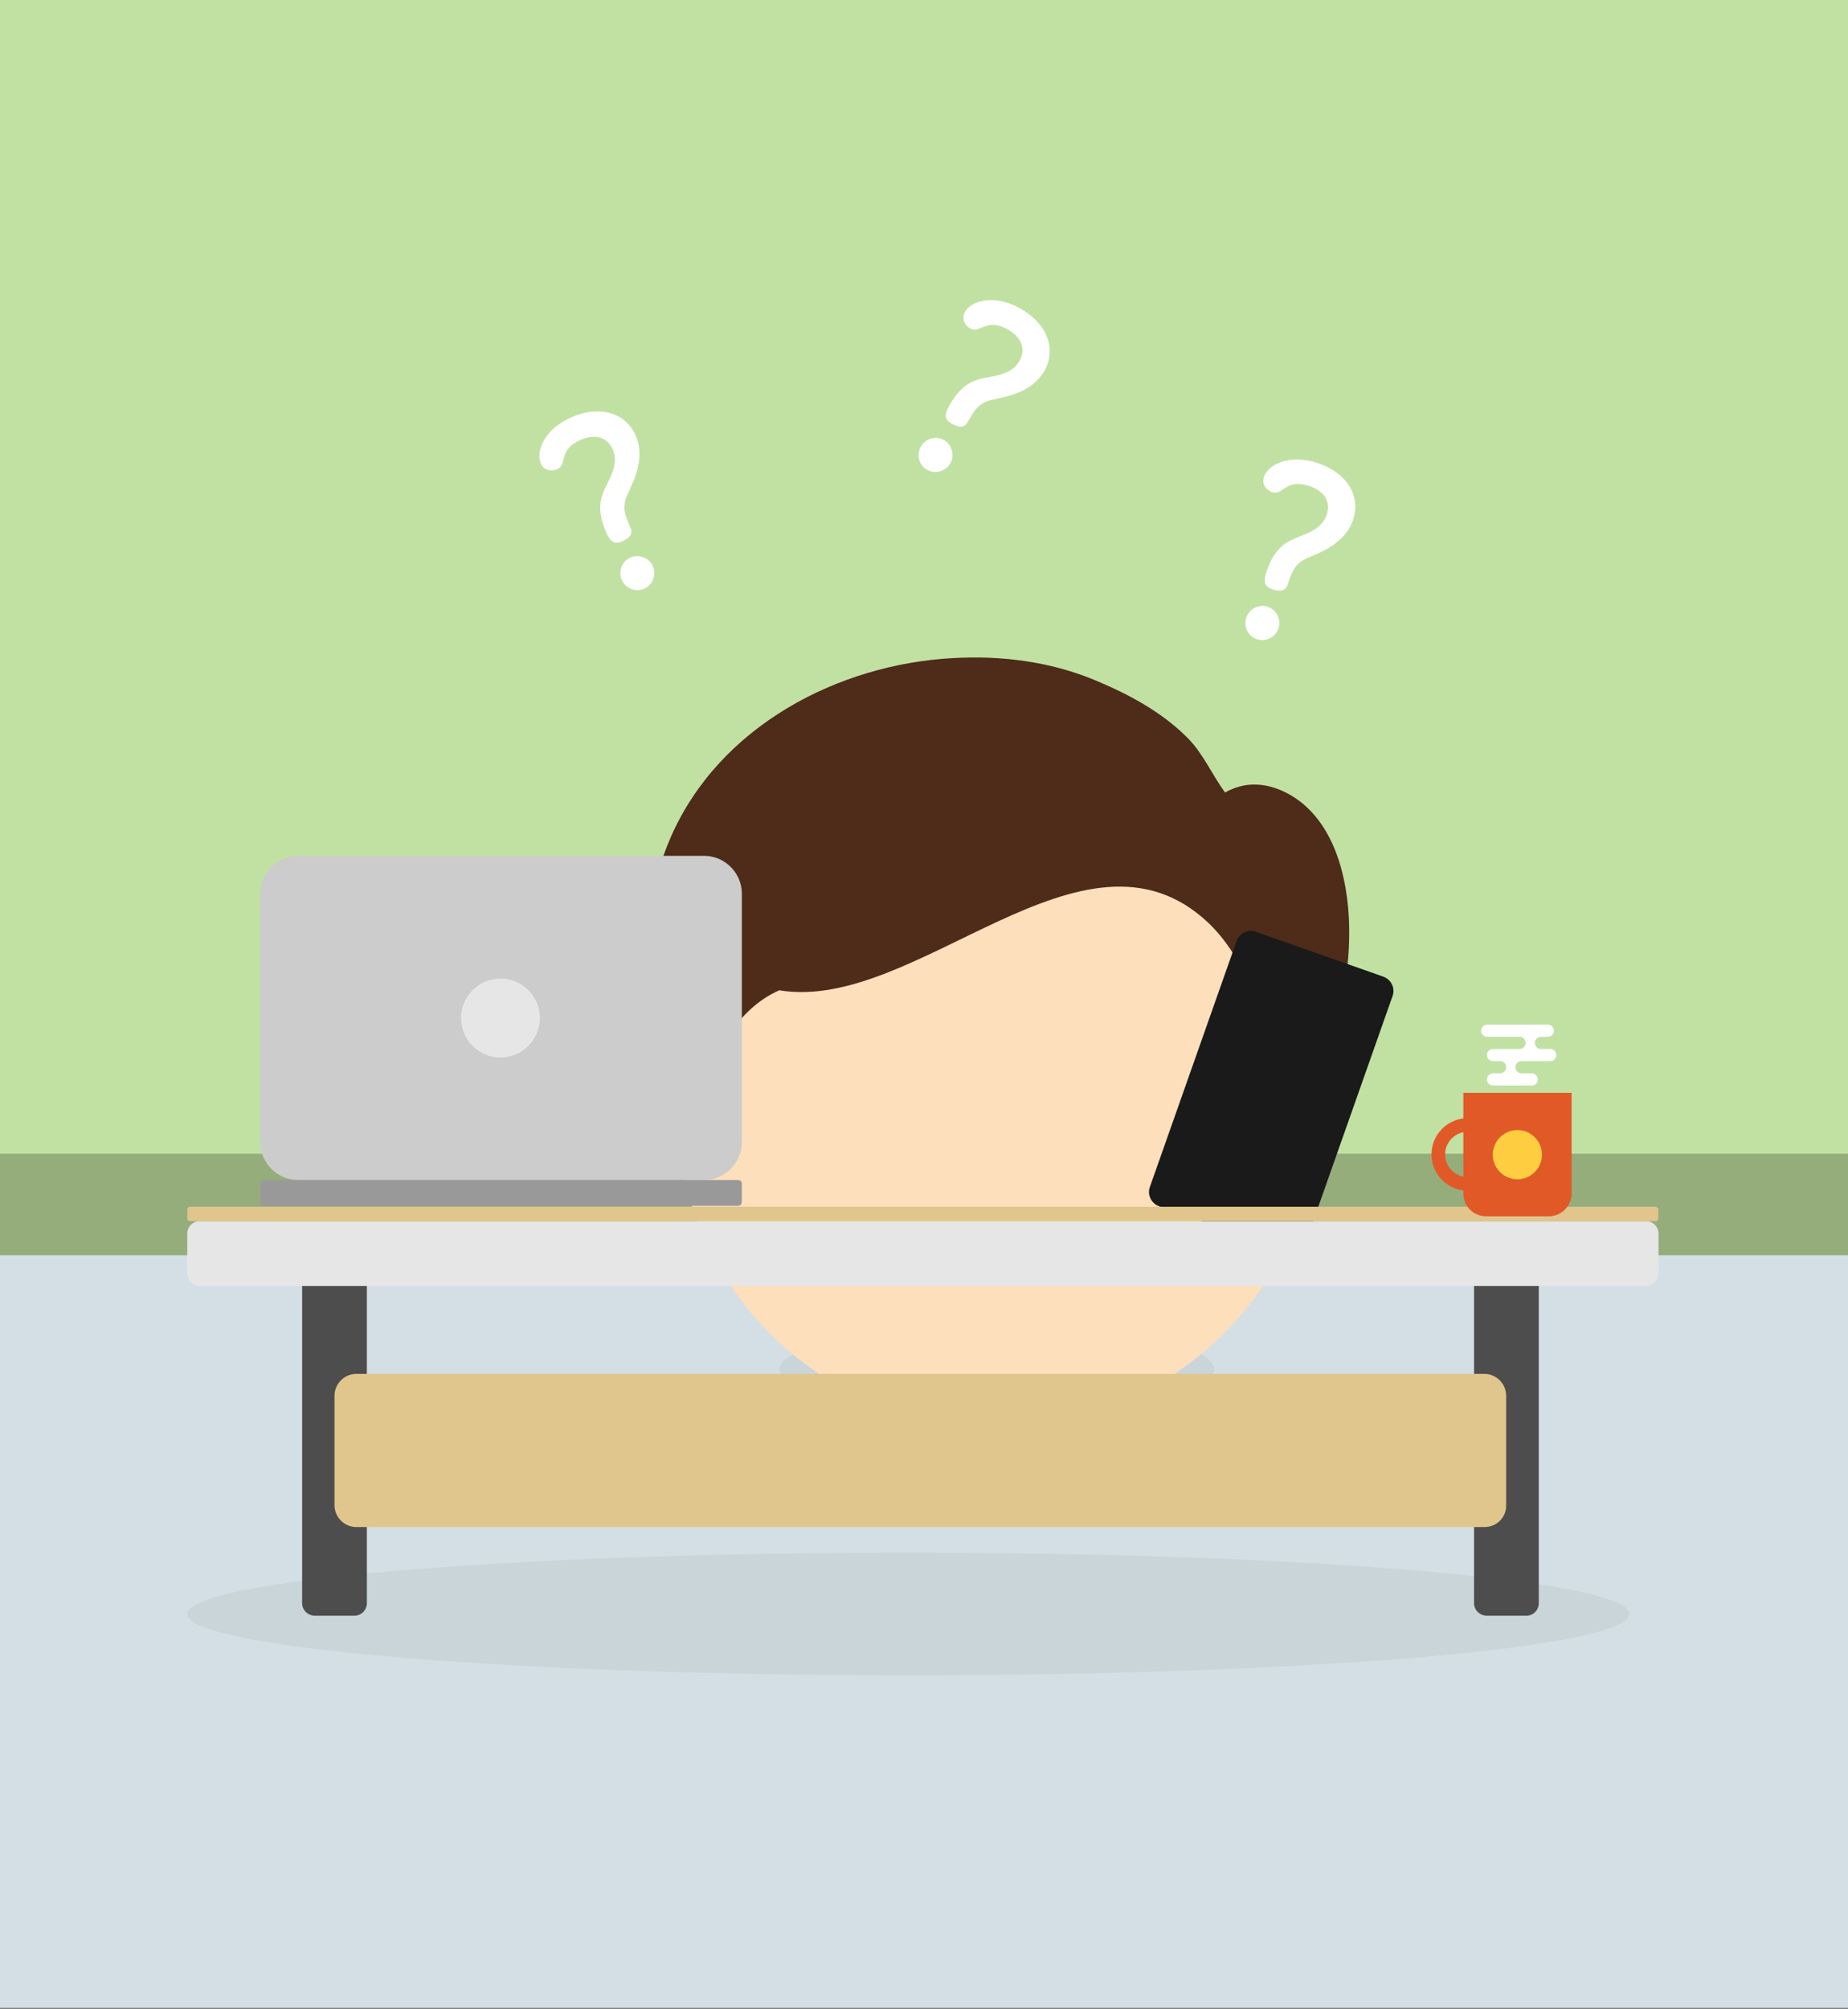 <?xml version="1.0" encoding="UTF-8" standalone="no"?>
<svg width="253px" height="275px" viewBox="0 0 253 275" version="1.1" xmlns="http://www.w3.org/2000/svg" xmlns:xlink="http://www.w3.org/1999/xlink" xmlns:sketch="http://www.bohemiancoding.com/sketch/ns">
    <rect x="0" y="0" width="253" height="275" fill="#808080" stroke="none"/>
    <!-- Generator: Sketch 3.4 (15575) - http://www.bohemiancoding.com/sketch -->
    <title>umbrella-block</title>
    <desc>Created with Sketch.</desc>
    <defs></defs>
    <g id="Page-1" stroke="none" stroke-width="1" fill="none" fill-rule="evenodd" sketch:type="MSPage">
        <g id="umbrella-block" sketch:type="MSArtboardGroup">
            <g id="Vector-Smart-Object" sketch:type="MSLayerGroup" transform="translate(-204, -84)">
                <rect id="Rectangle-path" fill="#C1E1A3" sketch:type="MSShapeGroup" x="0.2" y="0.233" width="1185.733" height="246.733"></rect>
                <rect id="Rectangle-path" fill="#D3DFE4" sketch:type="MSShapeGroup" x="0.2" y="249.1" width="1185.733" height="109.7"></rect>
                <rect id="Rectangle-path" fill="#95AD7B" sketch:type="MSShapeGroup" x="0.2" y="241.9" width="1185.733" height="13.9"></rect>
                <ellipse id="Oval" opacity="0.05" fill="#000000" sketch:type="MSShapeGroup" cx="340.475" cy="271.4" rx="29.75" ry="5.9"></ellipse>
                <ellipse id="Oval" opacity="0.05" fill="#000000" sketch:type="MSShapeGroup" cx="328.349" cy="304.9" rx="98.711" ry="8.4"></ellipse>
                <g id="Group" transform="translate(292.502, 173.667)" sketch:type="MSShapeGroup">
                    <ellipse id="Oval" fill="#FDDFBB" cx="47.973" cy="61.8" rx="43.909" ry="43.933"></ellipse>
                    <path d="M7.462,60.4 C9.361,54.467 12.426,48.4 18.19,45.867 C36.979,49 59.9,20.567 76.923,36.633 C81.921,41.367 84.586,49.367 86.551,56.6 C88.284,63.067 91.249,65.567 91.249,65.567 C93.814,52.733 93.714,54 94.813,49.333 C96.412,42.533 96.946,34.8 94.78,28.067 C93.747,24.9 92.015,21.9 89.316,19.9 C87.084,18.267 84.453,17.367 81.821,17.833 C80.954,18 80.088,18.3 79.222,18.8 C77.423,16.367 76.257,13.533 74.125,11.367 C70.527,7.733 65.93,5.3 61.266,3.367 C55.202,0.867 48.539,0.033 42.01,0.4 C26.252,1.233 9.994,9.7 3.331,24.9 C0.366,31.667 -0.5,39.333 0.633,46.633 C1.632,53.167 6.33,64.267 6.33,64.267 C6.263,64.467 7.229,61.067 7.462,60.4 L7.462,60.4 Z" id="Shape" fill="#4E2C19"></path>
                </g>
                <path d="M405.805,303.4 L405.805,257.267 C405.805,256.333 406.571,255.567 407.504,255.567 L412.968,255.567 C413.901,255.567 414.667,256.333 414.667,257.267 L414.667,303.433 C414.667,304.367 413.901,305.133 412.968,305.133 L407.504,305.133 C406.571,305.1 405.805,304.367 405.805,303.4 L405.805,303.4 Z" id="Shape" fill="#4D4D4D" sketch:type="MSShapeGroup"></path>
                <path d="M245.362,303.4 L245.362,257.267 C245.362,256.333 246.128,255.567 247.061,255.567 L252.525,255.567 C253.458,255.567 254.224,256.333 254.224,257.267 L254.224,303.433 C254.224,304.367 253.458,305.133 252.525,305.133 L247.061,305.133 C246.128,305.1 245.362,304.367 245.362,303.4 L245.362,303.4 Z" id="Shape" fill="#4D4D4D" sketch:type="MSShapeGroup"></path>
                <path d="M407.238,293 L252.791,293 C251.126,293 249.793,291.633 249.793,290 L249.793,275.033 C249.793,273.367 251.159,272.033 252.791,272.033 L407.204,272.033 C408.87,272.033 410.203,273.4 410.203,275.033 L410.203,290 C410.236,291.667 408.903,293 407.238,293 L407.238,293 Z" id="Shape" fill="#E0C58D" sketch:type="MSShapeGroup"></path>
                <g id="Group" transform="translate(239.532, 201)" sketch:type="MSShapeGroup">
                    <path d="M60.866,44.5 L5.264,44.5 C2.432,44.5 0.1,42.167 0.1,39.333 L0.1,5.3 C0.1,2.467 2.432,0.133 5.264,0.133 L60.866,0.133 C63.698,0.133 66.03,2.467 66.03,5.3 L66.03,39.333 C65.996,42.2 63.698,44.5 60.866,44.5 L60.866,44.5 Z" id="Shape" fill="#CCCCCC"></path>
                    <path d="M65.53,48.033 L0.6,48.033 C0.333,48.033 0.1,47.8 0.1,47.533 L0.1,45 C0.1,44.733 0.333,44.5 0.6,44.5 L65.53,44.5 C65.796,44.5 66.03,44.733 66.03,45 L66.03,47.533 C65.996,47.833 65.796,48.033 65.53,48.033 L65.53,48.033 Z" id="Shape" fill="#999999"></path>
                    <ellipse id="Oval" fill="#E6E6E6" cx="32.981" cy="22.333" rx="5.397" ry="5.4"></ellipse>
                </g>
                <path d="M380.12,255.233 L362.696,249.1 C361.597,248.7 361.03,247.5 361.43,246.433 L373.29,212.8 C373.69,211.7 374.889,211.133 375.955,211.533 L393.379,217.667 C394.478,218.067 395.045,219.267 394.645,220.333 L382.785,253.967 C382.418,255.067 381.219,255.633 380.12,255.233 L380.12,255.233 Z" id="Shape" fill="#1A1A1A" sketch:type="MSShapeGroup"></path>
                <path d="M429.359,260 L231.337,260 C230.404,260 229.638,259.233 229.638,258.3 L229.638,252.833 C229.638,251.9 230.404,251.133 231.337,251.133 L429.359,251.133 C430.291,251.133 431.058,251.9 431.058,252.833 L431.058,258.3 C431.058,259.233 430.291,260 429.359,260 L429.359,260 Z" id="Shape" fill="#E6E6E6" sketch:type="MSShapeGroup"></path>
                <path d="M430.658,251.133 L230.004,251.133 C229.804,251.133 229.638,250.967 229.638,250.767 L229.638,249.533 C229.638,249.333 229.804,249.167 230.004,249.167 L430.658,249.167 C430.858,249.167 431.024,249.333 431.024,249.533 L431.024,250.767 C431.058,250.967 430.891,251.133 430.658,251.133 L430.658,251.133 Z" id="Shape" fill="#E0C58D" sketch:type="MSShapeGroup"></path>
                <g id="Group" transform="translate(399.775, 224)" sketch:type="MSShapeGroup">
                    <path d="M5.164,22.967 C2.432,22.967 0.2,20.733 0.2,18 C0.2,15.267 2.432,13.033 5.164,13.033 C7.896,13.033 10.128,15.267 10.128,18 C10.128,20.767 7.896,22.967 5.164,22.967 L5.164,22.967 Z M5.164,14.9 C3.465,14.9 2.066,16.3 2.066,18 C2.066,19.7 3.465,21.1 5.164,21.1 C6.863,21.1 8.262,19.7 8.262,18 C8.262,16.3 6.896,14.9 5.164,14.9 L5.164,14.9 Z" id="Shape" fill="#E25928"></path>
                    <path d="M12.26,1.9 L7.829,1.9 C7.363,1.9 6.996,1.533 6.996,1.067 C6.996,0.6 7.363,0.233 7.829,0.233 L16.124,0.233 C16.591,0.233 16.957,0.6 16.957,1.067 C16.957,1.533 16.591,1.9 16.124,1.9 L15.191,1.9 C14.725,1.9 14.359,2.267 14.359,2.733 C14.359,3.2 14.725,3.567 15.191,3.567 L16.457,3.567 C16.924,3.567 17.29,3.933 17.29,4.4 C17.29,4.867 16.924,5.233 16.457,5.233 L12.526,5.233 C12.06,5.233 11.693,5.6 11.693,6.067 C11.693,6.533 12.06,6.9 12.526,6.9 L13.926,6.9 C14.392,6.9 14.758,7.267 14.758,7.733 C14.758,8.2 14.392,8.567 13.926,8.567 L8.628,8.567 C8.162,8.567 7.796,8.2 7.796,7.733 C7.796,7.267 8.162,6.9 8.628,6.9 L9.595,6.9 C10.061,6.9 10.427,6.533 10.427,6.067 C10.427,5.6 10.061,5.233 9.595,5.233 L8.628,5.233 C8.162,5.233 7.796,4.867 7.796,4.4 C7.796,3.933 8.162,3.567 8.628,3.567 L12.26,3.567 C12.726,3.567 13.093,3.2 13.093,2.733 C13.093,2.267 12.726,1.9 12.26,1.9 L12.26,1.9 Z" id="Shape" fill="#FFFFFF"></path>
                    <path d="M16.291,26.467 L7.662,26.467 C5.963,26.467 4.564,25.1 4.564,23.367 L4.564,9.567 L19.389,9.567 L19.389,23.367 C19.356,25.067 17.99,26.467 16.291,26.467 L16.291,26.467 Z" id="Shape" fill="#E25928"></path>
                    <ellipse id="Oval" fill="#FFCE40" cx="11.96" cy="18.033" rx="3.365" ry="3.367"></ellipse>
                </g>
            </g>
            <path d="M183.435,68.789 C183.435,65.486 180.717,62.974 176.347,62.974 C172.183,62.974 170.015,65.383 170.015,67.034 C170.015,68.17 170.944,68.686 171.736,68.686 C173.319,68.686 172.871,66.312 176.243,66.312 C178.342,66.312 179.788,67.344 179.788,69.271 C179.788,71.611 177.62,72.815 176.415,73.951 C175.452,74.811 174.351,76.187 174.351,79.388 C174.351,80.867 174.798,81.315 175.934,81.315 C177.345,81.315 177.654,80.695 177.654,80.076 C177.654,78.08 177.689,76.91 179.375,75.534 C180.407,74.57 183.435,72.334 183.435,68.789 L183.435,68.789 Z M175.968,83.792 C174.695,83.792 173.663,84.859 173.663,86.132 C173.663,87.371 174.661,88.472 175.968,88.472 C177.276,88.472 178.308,87.371 178.308,86.132 C178.308,84.859 177.241,83.792 175.968,83.792 L175.968,83.792 Z" id="?" fill="#FFFFFF" sketch:type="MSShapeGroup" transform="translate(177.138, 75.723) rotate(-342) translate(-177.138, -75.723) "></path>
            <path d="M140.435,46.789 C140.435,43.486 137.717,40.974 133.347,40.974 C129.183,40.974 127.015,43.383 127.015,45.034 C127.015,46.17 127.944,46.686 128.736,46.686 C130.319,46.686 129.871,44.312 133.243,44.312 C135.342,44.312 136.788,45.344 136.788,47.271 C136.788,49.611 134.62,50.815 133.415,51.951 C132.452,52.811 131.351,54.187 131.351,57.388 C131.351,58.867 131.798,59.315 132.934,59.315 C134.345,59.315 134.654,58.695 134.654,58.076 C134.654,56.08 134.689,54.91 136.375,53.534 C137.407,52.57 140.435,50.334 140.435,46.789 L140.435,46.789 Z M132.968,61.792 C131.695,61.792 130.663,62.859 130.663,64.132 C130.663,65.371 131.661,66.472 132.968,66.472 C134.276,66.472 135.308,65.371 135.308,64.132 C135.308,62.859 134.241,61.792 132.968,61.792 L132.968,61.792 Z" id="?-copy" fill="#FFFFFF" sketch:type="MSShapeGroup" transform="translate(134.138, 53.723) rotate(-331) translate(-134.138, -53.723) "></path>
            <path d="M90.374,61.528 C90.374,58.225 87.656,55.713 83.286,55.713 C79.122,55.713 76.954,58.122 76.954,59.773 C76.954,60.909 77.883,61.425 78.675,61.425 C80.258,61.425 79.81,59.051 83.182,59.051 C85.281,59.051 86.727,60.083 86.727,62.01 C86.727,64.35 84.559,65.554 83.354,66.69 C82.391,67.55 81.29,68.927 81.29,72.127 C81.29,73.606 81.737,74.054 82.873,74.054 C84.284,74.054 84.593,73.434 84.593,72.815 C84.593,70.819 84.628,69.649 86.314,68.273 C87.346,67.309 90.374,65.073 90.374,61.528 L90.374,61.528 Z M82.907,76.531 C81.634,76.531 80.602,77.598 80.602,78.871 C80.602,80.11 81.6,81.211 82.907,81.211 C84.215,81.211 85.247,80.11 85.247,78.871 C85.247,77.598 84.18,76.531 82.907,76.531 L82.907,76.531 Z" id="?-copy-2" fill="#FFFFFF" sketch:type="MSShapeGroup" transform="translate(84.077, 68.462) rotate(-24) translate(-84.077, -68.462) "></path>
        </g>
    </g>
</svg>